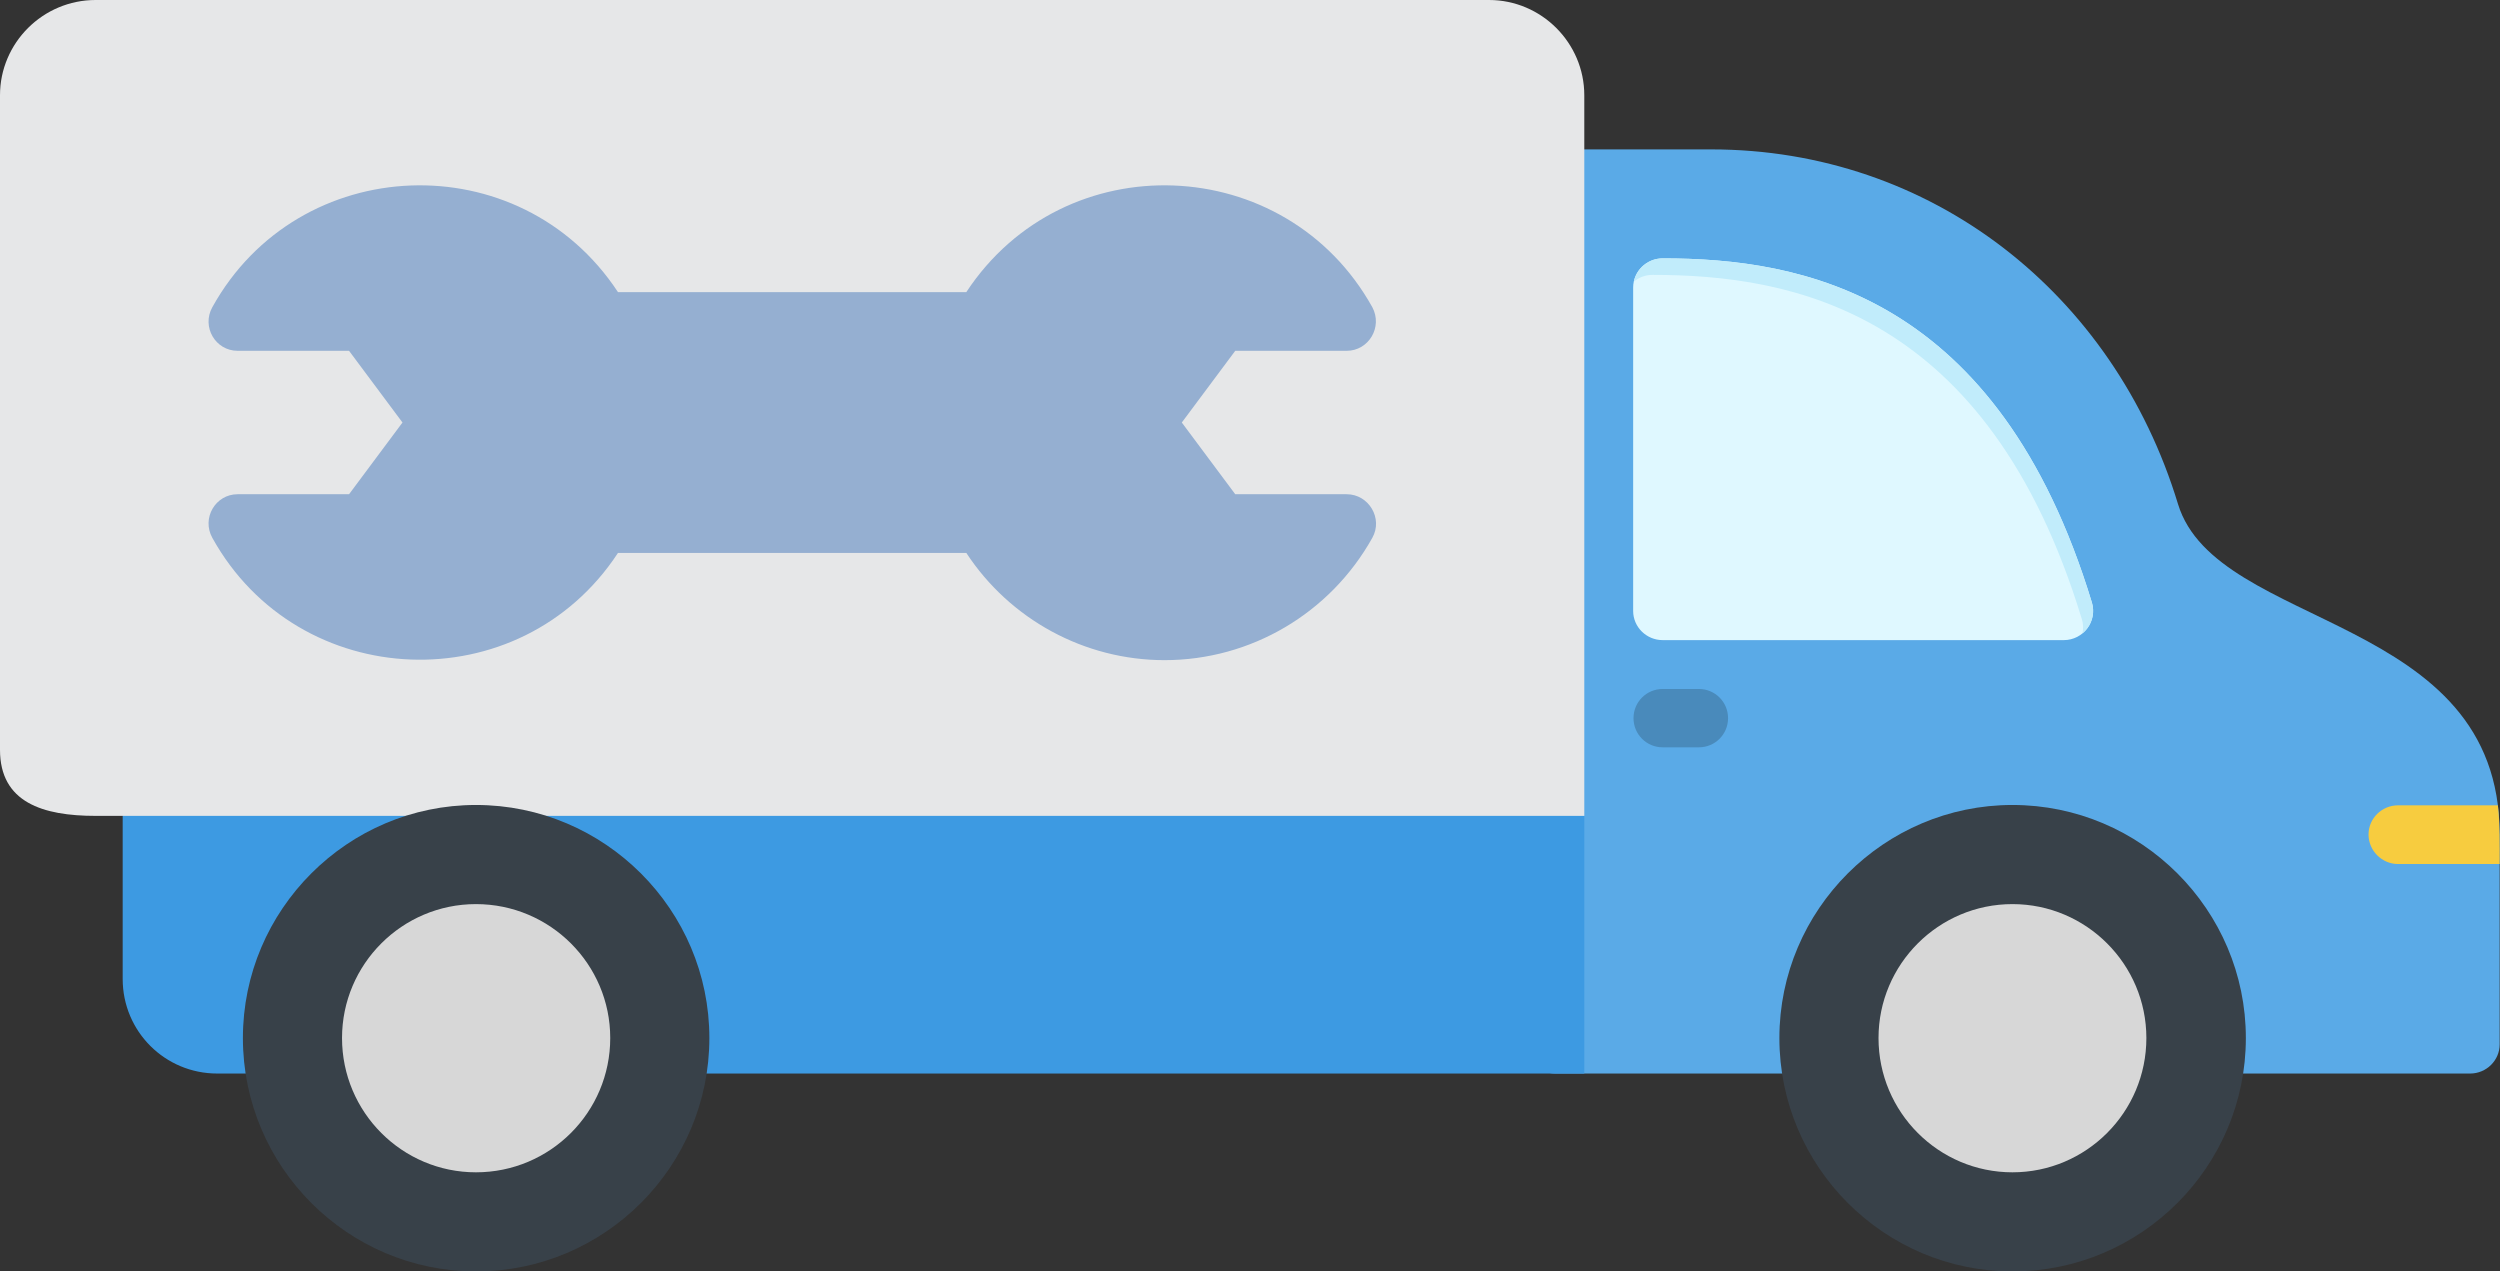<?xml version="1.0" encoding="UTF-8"?><svg xmlns="http://www.w3.org/2000/svg" xmlns:xlink="http://www.w3.org/1999/xlink" clip-rule="evenodd" fill-rule="evenodd" height="3617.0" image-rendering="optimizeQuality" preserveAspectRatio="xMidYMid meet" shape-rendering="geometricPrecision" text-rendering="geometricPrecision" version="1.0" viewBox="0.0 1747.0 7112.0 3617.0" width="7112.0" zoomAndPan="magnify"><rect x="0.0" y="1747.0" width="7112.0" height="3617.0" fill="#333333" stroke="none"/><g><g id="change1_1"><path d="M7027 4801l-722 0c-47,0 -84,-39 -83,-86 7,-282 -218,-511 -496,-511 -280,0 -505,231 -497,511 1,47 -36,86 -83,86l-722 0c-46,0 -84,-37 -84,-83l0 -2463c0,-46 38,-83 84,-83l444 0c624,0 1145,407 1328,1009 110,360 915,310 915,940l0 597c0,46 -38,83 -84,83z" fill="#5aaae7"/></g><g id="change2_1"><path d="M7106 4038c6,54 5,112 5,167l-289 0c-46,0 -84,-38 -84,-84 0,-46 38,-83 84,-83l284 0z" fill="#f7cc3f"/></g><g id="change3_1"><path d="M1934 4801c-46,0 -84,-38 -83,-86 8,-280 -217,-511 -496,-511 -280,0 -505,231 -497,511 1,47 -36,86 -83,86l-157 0c-149,0 -269,-120 -269,-269l0 -627 4158 163 0 733 -2573 0z" fill="#3d9ae2"/></g><g id="change4_1"><path d="M5725 5364c-365,0 -663,-298 -663,-664 0,-365 298,-663 663,-663 366,0 664,298 664,663 0,366 -298,664 -664,664z" fill="#384149"/></g><g id="change5_1"><path d="M272 4068c-150,0 -272,-38 -272,-188l0 -1862c0,-149 122,-271 272,-271l3964 0c149,0 271,122 271,271l0 2050 -4235 0z" fill="#e6e7e8"/></g><g id="change6_1"><path d="M3313 3625c-228,0 -440,-116 -564,-305l-991 0c-278,424 -909,399 -1154,-43 -31,-56 9,-124 72,-124l317 0 152 -204 -152 -204 -317 0c-63,0 -103,-68 -72,-124 245,-442 875,-467 1154,-43l991 0c279,-424 909,-399 1155,43 30,56 -10,124 -73,124l-317 0 -152 204 152 204 317 0c63,0 104,69 73,124 -120,215 -346,348 -591,348z" fill="#95afd1"/></g><g id="change7_1"><path d="M5871 3568l-1141 0c-46,0 -84,-37 -84,-83l0 -920c0,-46 38,-83 84,-83 396,0 954,101 1221,979 16,53 -24,107 -80,107z" fill="#dff8ff"/></g><g id="change8_1"><path d="M4833 3873l-103 0c-46,0 -83,-37 -83,-83 0,-46 37,-83 83,-83l103 0c46,0 83,37 83,83 0,46 -37,83 -83,83z" fill="#498abb"/></g><g id="change9_1"><path d="M5951 3461c-267,-878 -825,-979 -1221,-979 -40,0 -74,28 -82,66 15,-12 33,-19 53,-19 396,0 954,101 1221,978 5,15 5,29 2,42 25,-20 37,-55 27,-88z" fill="#c1ecfb"/></g><g id="change10_1"><path d="M5725 4319c-210,0 -381,171 -381,381 0,211 171,382 381,382 210,0 381,-171 381,-382 0,-210 -171,-381 -381,-381z" fill="#d7d7d7"/></g><g id="change4_2"><path d="M1354 5364c-365,0 -663,-298 -663,-664 0,-365 298,-663 663,-663 366,0 664,298 664,663 0,366 -298,664 -664,664z" fill="#384149"/></g><g id="change10_2"><path d="M1354 4319c-210,0 -381,171 -381,381 0,211 171,382 381,382 211,0 382,-171 382,-382 0,-210 -171,-381 -382,-381z" fill="#d7d7d7"/></g></g></svg>